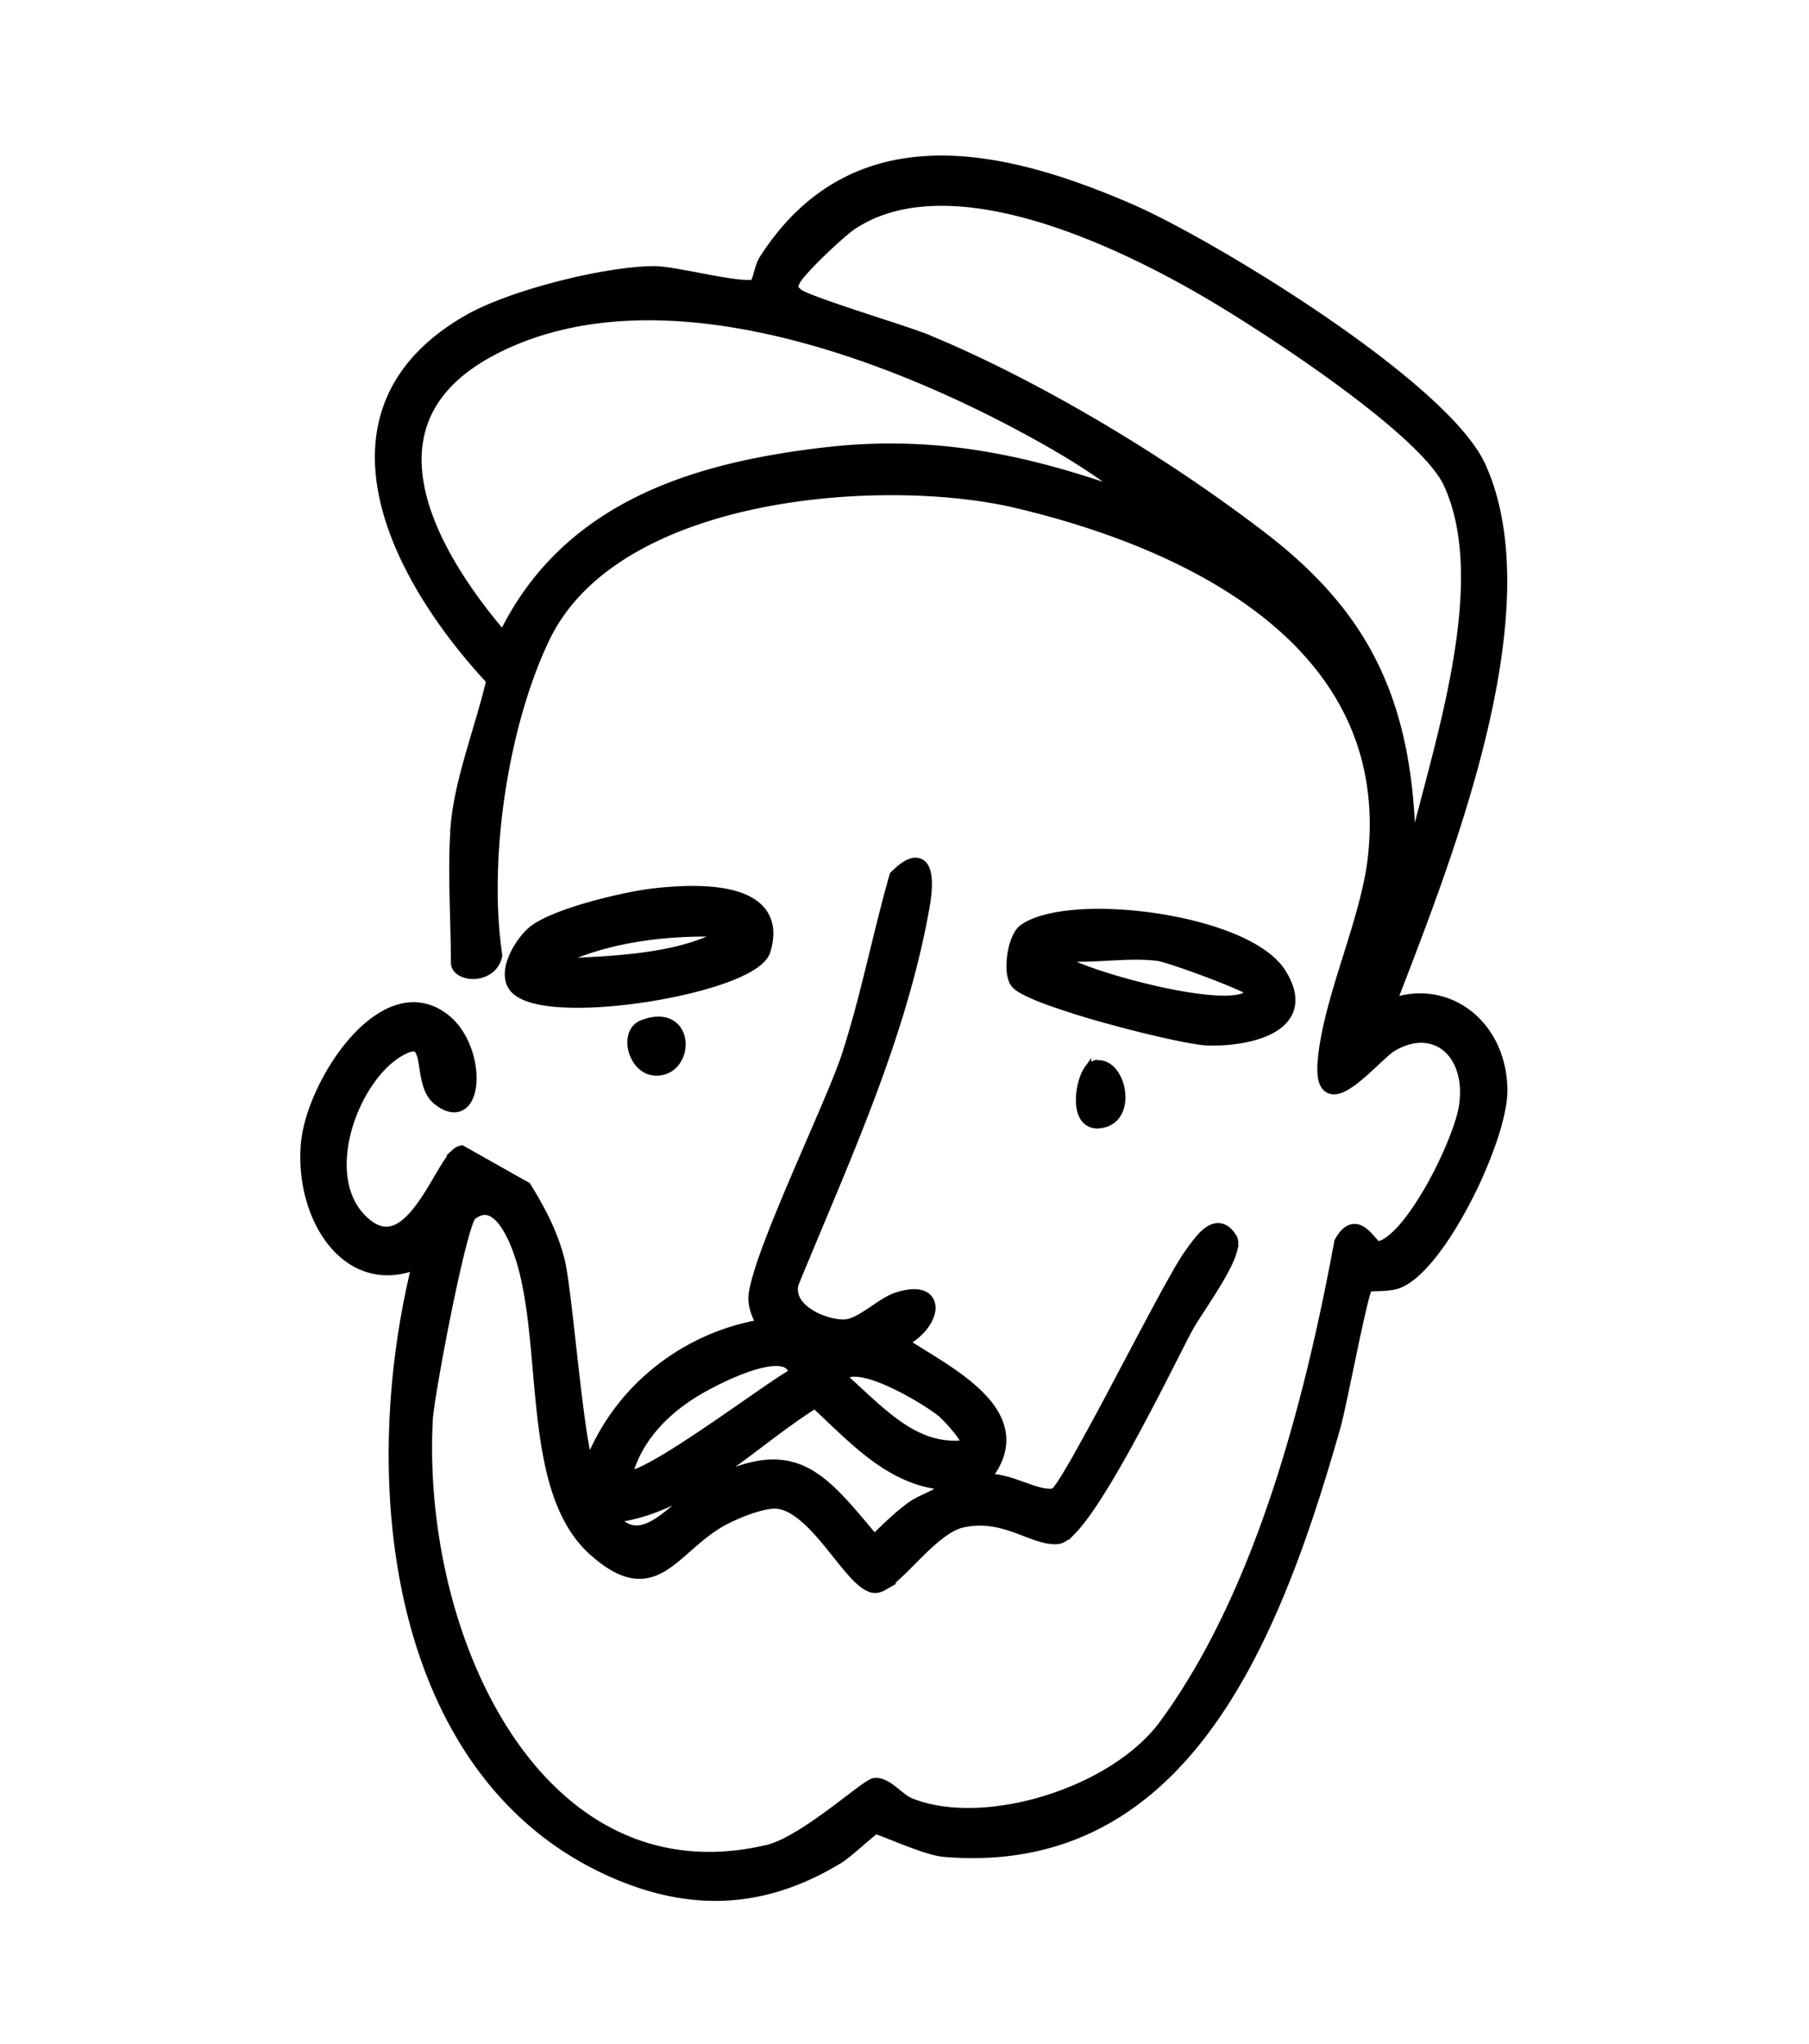 <svg xmlns="http://www.w3.org/2000/svg" width="100" height="113" fill="none"><path fill="#000" stroke="#000" stroke-width=".4" d="M22.944 70.01c-.864.326-1.677.37-2.413.184-.84-.211-1.563-.716-2.14-1.404-1.153-1.372-1.744-3.49-1.556-5.585.154-1.704 1.237-4.084 2.69-5.717.727-.817 1.563-1.467 2.443-1.74.891-.279 1.816-.167 2.682.515 1.084.853 1.553 2.42 1.489 3.552-.032.557-.197 1.078-.558 1.33-.345.241-.78.188-1.249-.126l-.203-.15c-.349-.282-.514-.705-.613-1.116a7.778 7.778 0 0 1-.118-.622c-.032-.204-.06-.393-.095-.565a1.746 1.746 0 0 0-.13-.416.395.395 0 0 0-.171-.19c-.061-.03-.157-.045-.314-.007-.12.029-.267.086-.448.183l-.192.11c-1.216.737-2.33 2.425-2.821 4.251-.492 1.827-.34 3.713.863 4.885l.124.115c.287.255.552.402.795.47.275.079.534.06.784-.03.513-.187.995-.68 1.446-1.306.449-.622.84-1.331 1.194-1.921.174-.29.34-.555.499-.756.079-.1.16-.19.243-.26a.688.688 0 0 1 .282-.154l.075-.017.069.037 3.496 1.97.045.025.027.044c.76 1.227 1.457 2.546 1.833 4.011l.046.197c.108.507.222 1.358.343 2.36.138 1.15.285 2.523.437 3.844.153 1.323.31 2.597.47 3.558.08.482.158.88.236 1.165l.022.073c1.662-4.204 5.423-6.934 9.404-7.641-.062-.159-.13-.313-.2-.492a2.48 2.48 0 0 1-.189-.831v-.002c-.006-.268.064-.636.179-1.066a19.8 19.8 0 0 1 .49-1.516c.411-1.137.971-2.5 1.56-3.885 1.18-2.78 2.467-5.635 2.912-6.988l.193-.61c.442-1.427.814-2.883 1.175-4.347.412-1.671.811-3.355 1.282-5.008l.015-.05.037-.037c.383-.38.712-.612.995-.69a.656.656 0 0 1 .424.013.62.62 0 0 1 .3.27c.133.227.181.555.183.915.003.367-.043.8-.124 1.263-1.286 7.318-4.52 14.213-7.245 20.88-.169.668.23 1.22.877 1.618.65.399 1.472.584 1.95.53.192-.02.404-.097.634-.215.23-.118.466-.27.71-.433.239-.16.487-.334.728-.482.24-.148.487-.281.727-.358.655-.208 1.155-.228 1.492-.073.175.08.304.208.377.368a.918.918 0 0 1 .063.511c-.049.35-.254.73-.558 1.066a3.242 3.242 0 0 1-.886.683c.555.363 1.219.756 1.91 1.201.807.52 1.63 1.103 2.27 1.758.639.654 1.111 1.398 1.18 2.242.058.721-.182 1.48-.805 2.282.191-.008.385.01.577.042.394.066.796.2 1.177.335.388.137.75.274 1.085.36.329.084.6.11.817.056.002-.003.007-.005.013-.01a.857.857 0 0 0 .085-.09 4.42 4.42 0 0 0 .272-.376c.216-.327.492-.79.811-1.35a170.805 170.805 0 0 0 2.255-4.155c.818-1.542 1.654-3.134 2.363-4.446.707-1.306 1.297-2.353 1.618-2.792l.222-.304c.08-.108.164-.221.251-.33.174-.218.372-.437.585-.59.212-.153.468-.26.744-.2.275.06.51.275.711.625l.013.023.007.024c.044.16.032.34-.007.522a3.38 3.38 0 0 1-.202.602c-.182.426-.454.91-.745 1.391-.293.483-.61.97-.888 1.398-.28.43-.516.797-.651 1.049h-.001c-.252.466-.726 1.415-1.325 2.587a139.178 139.178 0 0 1-2.051 3.885c-.735 1.33-1.488 2.609-2.156 3.562-.333.476-.65.878-.934 1.165a2.547 2.547 0 0 1-.415.349.876.876 0 0 1-.418.154c-.374.019-.753-.073-1.134-.2a14.77 14.77 0 0 1-.589-.215c-.2-.077-.405-.156-.616-.23-.844-.3-1.787-.53-2.914-.266-.4.093-.834.354-1.285.713-.45.357-.897.796-1.326 1.227-.426.427-.838.85-1.202 1.158-.182.154-.36.286-.529.376a1.069 1.069 0 0 1-.388.133h-.133c-.209-.023-.411-.13-.601-.271a4.425 4.425 0 0 1-.59-.556c-.4-.436-.838-1.01-1.29-1.566-.459-.563-.938-1.115-1.433-1.535-.497-.423-.989-.693-1.473-.728-.361-.026-.889.095-1.438.283-.541.186-1.076.428-1.441.62h-.001c-.688.367-1.26.839-1.791 1.302-.525.458-1.023.92-1.537 1.238-.524.323-1.084.51-1.743.402-.651-.107-1.368-.497-2.218-1.257-1.98-1.765-2.567-4.774-2.901-7.882-.085-.781-.153-1.574-.222-2.36a84.653 84.653 0 0 0-.227-2.32c-.154-1.327-.361-2.578-.71-3.674l-.158-.46c-.227-.608-.562-1.326-.99-1.758-.212-.214-.431-.343-.656-.37-.22-.027-.482.039-.791.285H26.1c.007-.006.002-.004-.013.02a.858.858 0 0 0-.05.096 3.317 3.317 0 0 0-.139.355c-.101.3-.217.71-.342 1.199-.25.977-.531 2.253-.797 3.561a129.964 129.964 0 0 0-.705 3.739c-.19 1.1-.313 1.944-.33 2.274-.31 6.088 1.242 12.767 4.44 17.543 3.093 4.618 7.71 7.441 13.682 6.269l.582-.126c.475-.113 1.046-.388 1.652-.75.604-.36 1.229-.797 1.809-1.224.583-.43 1.107-.837 1.53-1.153.208-.155.391-.288.538-.383a2.29 2.29 0 0 1 .2-.12.57.57 0 0 1 .19-.065h.003c.207-.02.402.04.578.13.175.089.345.214.505.34.167.132.313.256.47.375.154.116.295.208.429.262l.384.141c1.962.653 4.572.498 7.064-.267 2.657-.816 5.136-2.31 6.512-4.188 5.26-7.176 7.994-17.611 9.663-26.626l.006-.033.016-.028c.236-.424.49-.669.78-.724.295-.056.544.098.728.258.183.159.36.378.488.517.07.076.125.13.17.161.017.013.028.017.035.02.186-.037.398-.14.632-.317a4.94 4.94 0 0 0 .739-.717c.508-.59 1.024-1.37 1.495-2.207a22.03 22.03 0 0 0 1.212-2.522c.322-.801.538-1.502.602-1.97.205-1.472-.227-2.597-.955-3.182-.719-.578-1.779-.67-2.934.024a3.155 3.155 0 0 0-.4.316c-.166.147-.354.324-.557.514-.403.376-.863.803-1.29 1.106-.212.151-.426.28-.628.354-.199.072-.418.105-.614.017-.204-.09-.33-.285-.396-.538-.066-.251-.08-.588-.046-1.02.138-1.72.737-3.673 1.343-5.612.609-1.95 1.226-3.889 1.426-5.618.701-6.137-2.013-10.509-6.011-13.614-4.007-3.112-9.297-4.945-13.7-5.976-3.572-.835-9.078-1.021-14.185.03-5.115 1.054-9.765 3.335-11.714 7.383-2.301 4.778-3.42 12.16-2.636 17.506l.006.038-.008.037c-.171.726-.778 1.026-1.312 1.057a1.441 1.441 0 0 1-.736-.142c-.204-.106-.385-.294-.385-.557 0-2.294-.197-5.176-.017-7.45H25.1l.02-.217c.115-1.28.474-2.672.87-4.045.386-1.343.806-2.664 1.086-3.874-2.632-2.827-5.149-6.537-5.916-10.185-.388-1.845-.33-3.683.396-5.38.726-1.7 2.114-3.24 4.35-4.503 1.213-.682 3.11-1.342 5.026-1.832s3.876-.817 5.217-.822h.001c.325 0 .79.064 1.306.152.519.089 1.106.205 1.675.311.571.106 1.126.203 1.588.257.23.027.435.043.605.045.16.001.276-.013.352-.034a.43.43 0 0 0 .046-.082 3.39 3.39 0 0 0 .118-.36c.04-.142.085-.306.136-.457.05-.15.11-.304.19-.429 2.525-3.948 5.892-5.416 9.493-5.511 3.586-.095 7.396 1.17 10.837 2.66 2.212.957 6.566 3.405 10.612 6.172 2.025 1.384 3.978 2.851 5.551 4.255 1.567 1.397 2.778 2.75 3.293 3.91l.165.39c1.63 4.071 1.068 9.487-.247 14.805-1.311 5.302-3.384 10.556-4.849 14.367 1.437-.483 2.877-.238 4 .553 1.232.87 2.067 2.386 2.108 4.28.016.704-.195 1.672-.545 2.73a24.033 24.033 0 0 1-1.422 3.345c-.572 1.113-1.22 2.174-1.876 3.016-.649.835-1.326 1.483-1.959 1.73-.318.123-.76.15-1.106.162-.182.006-.336.008-.457.015-.05.003-.088.007-.117.011a2.878 2.878 0 0 0-.085.249c-.058.195-.127.463-.205.786a97.519 97.519 0 0 0-.524 2.378c-.324 1.537-.658 3.18-.852 3.976l-.075.286c-1.687 5.932-3.799 12.098-7.142 16.643-3.353 4.557-7.952 7.494-14.59 6.931-.287-.024-.664-.123-1.058-.25-.397-.128-.827-.29-1.227-.446-.407-.159-.768-.305-1.057-.417a7.162 7.162 0 0 0-.426-.151 3.74 3.74 0 0 0-.234.181c-.16.131-.363.307-.58.493-.424.366-.915.787-1.192.955-4.197 2.557-8.326 2.695-12.757.681-5.975-2.72-9.407-8.125-10.953-14.37-1.513-6.113-1.227-13.049.255-19.121Zm22.099 7.66c-.872.553-1.728 1.18-2.588 1.827-.9.677-1.808 1.373-2.737 2.009-1.748 1.196-3.593 2.193-5.67 2.467.38.38.731.534 1.06.555.41.026.833-.147 1.291-.45.46-.305.92-.715 1.416-1.13.489-.409 1.007-.82 1.557-1.092h.001c2.29-1.13 3.833-1.226 5.192-.532.668.342 1.276.868 1.9 1.522.583.611 1.19 1.346 1.873 2.162.619-.617 1.31-1.286 2.005-1.786v-.001c.356-.254.82-.442 1.202-.632.258-.128.484-.26.664-.416-1.467-.12-2.7-.724-3.821-1.536-1.178-.854-2.254-1.952-3.345-2.966Zm-1.863-2.33c-.402-.067-.959.026-1.575.218-1.221.38-2.564 1.106-3.12 1.442-1.621.979-3.175 2.501-3.716 4.512a1.23 1.23 0 0 0 .254-.056c.257-.083.6-.243 1.01-.465.814-.442 1.852-1.11 2.913-1.825 1.061-.714 2.14-1.47 3.036-2.089.784-.54 1.44-.986 1.817-1.195a.67.67 0 0 0-.174-.339c-.102-.102-.248-.17-.445-.203Zm4.234.577c-.236-.02-.422 0-.56.056a.475.475 0 0 0-.21.16c1.053.925 2.016 1.918 3.094 2.658 1.071.735 2.222 1.19 3.615 1.024a.763.763 0 0 0-.052-.138 3.578 3.578 0 0 0-.395-.585 8.651 8.651 0 0 0-.853-.929h-.001c-.4-.34-1.68-1.172-2.935-1.727-.628-.278-1.23-.478-1.703-.519Zm9.412-64.02c-3.57-.978-7.111-1.125-9.707.617-.287.191-.995.813-1.675 1.471a20.94 20.94 0 0 0-.92.942 7.008 7.008 0 0 0-.324.38c-.087.113-.14.195-.165.247-.058.12-.091.2-.108.258-.016.055-.013.075-.011.083.002.009.01.03.05.077.042.049.1.104.187.192a.508.508 0 0 0 .094.062c.057.032.134.069.229.11.189.085.44.185.738.296.595.22 1.363.48 2.158.744 1.582.524 3.287 1.064 3.911 1.324l1.163.498c5.86 2.583 12.29 6.513 17.365 10.407 2.718 2.085 4.72 4.287 6.07 6.953 1.265 2.498 1.953 5.391 2.132 8.956l.029.722v.002c.002.115-.012.257-.023.385a3.237 3.237 0 0 0-.02.375.79.79 0 0 0 .013.12c.68-2.89 1.791-6.516 2.441-10.156.668-3.739.83-7.417-.456-10.207-.333-.723-1.142-1.64-2.244-2.649-1.096-1.002-2.46-2.076-3.879-3.11-2.838-2.071-5.88-3.979-7.394-4.851v-.001c-2.55-1.478-6.092-3.27-9.654-4.247ZM42.74 18.34c-5.481-1.244-11.011-1.27-15.546 1.134h.001c-1.841.98-2.96 2.15-3.55 3.418-.59 1.268-.663 2.656-.373 4.086.561 2.78 2.482 5.684 4.52 8.08 3.58-7.325 10.968-9.332 17.84-10.13l.582-.063c5.643-.55 10.571.483 15.869 2.368-1.296-1.052-2.821-1.994-4.202-2.78-4.259-2.416-9.663-4.87-15.14-6.113Z"/><path fill="#000" stroke="#000" stroke-width=".4" d="M59.674 50.477c1.31-.086 2.83-.003 4.325.227s2.974.609 4.198 1.121c1.217.51 2.214 1.163 2.706 1.96.476.77.602 1.427.439 1.977-.162.547-.595.936-1.118 1.207-1.04.539-2.546.67-3.523.626-.4-.018-1.206-.164-2.186-.381a66.676 66.676 0 0 1-3.33-.836 44.753 44.753 0 0 1-3.211-1.006 12.954 12.954 0 0 1-1.168-.481c-.307-.15-.561-.3-.699-.453-.153-.17-.225-.436-.255-.704-.03-.277-.02-.597.025-.91.044-.314.122-.63.232-.898.108-.261.255-.505.456-.642.68-.467 1.808-.72 3.109-.806Zm4.356 2.45c-.83-.11-1.748-.07-2.691-.02-.869.045-1.76.096-2.597.035a.923.923 0 0 0 0 .254c.009.002.024.006.048.008l.127.007c.102.006.236.02.38.083.972.436 2.777 1.003 4.592 1.414.906.205 1.81.37 2.61.46.804.09 1.486.103 1.956.013l.121-.028a.886.886 0 0 0 .292-.12.402.402 0 0 0 .16-.228 1.941 1.941 0 0 0-.127-.074 8.326 8.326 0 0 0-.54-.254 35.566 35.566 0 0 0-1.624-.65 49.618 49.618 0 0 0-1.704-.607 18.504 18.504 0 0 0-.643-.203 2.97 2.97 0 0 0-.359-.09ZM36.227 49.3c.88-.093 2.673-.253 4.114.077.72.166 1.386.461 1.797.98.394.5.526 1.17.305 2.036l-.048.176c-.1.33-.41.62-.808.873-.407.258-.946.5-1.568.723-1.246.444-2.854.817-4.473 1.057-1.619.24-3.26.349-4.576.263-.657-.043-1.243-.135-1.705-.29-.456-.151-.83-.375-1.012-.708-.148-.271-.173-.583-.129-.89.044-.309.16-.627.309-.923.296-.587.748-1.131 1.13-1.391.703-.479 1.973-.929 3.247-1.28 1.28-.352 2.598-.613 3.416-.703Zm3.65 2.29c-2.752-.08-5.602.21-8.186 1.235a1.24 1.24 0 0 1-.38.08c-.055.004-.09.005-.125.009a.315.315 0 0 0-.041.006.185.185 0 0 0-.005.02c-.008.046-.006.12.005.24 2.524-.108 5.71-.244 7.984-1.217h.002c.102-.043.215-.079.309-.11a1.67 1.67 0 0 0 .258-.108.519.519 0 0 0 .18-.155Zm-4.343 4.988c.66-.246 1.188-.223 1.569.004.38.226.564.627.594 1.031.03.403-.09.835-.352 1.157a1.329 1.329 0 0 1-1.2.488c-.644-.067-1.072-.646-1.212-1.205a1.551 1.551 0 0 1 .012-.859.961.961 0 0 1 .59-.617Zm24.906 2.281c.417-.133.783.034 1.044.317.258.28.431.684.498 1.097.068.412.034.86-.156 1.223-.195.374-.549.642-1.073.685a.924.924 0 0 1-.55-.11.916.916 0 0 1-.35-.38c-.157-.302-.195-.698-.172-1.077.023-.382.11-.775.232-1.087.06-.156.132-.3.213-.413a.646.646 0 0 1 .314-.256Z"/></svg>